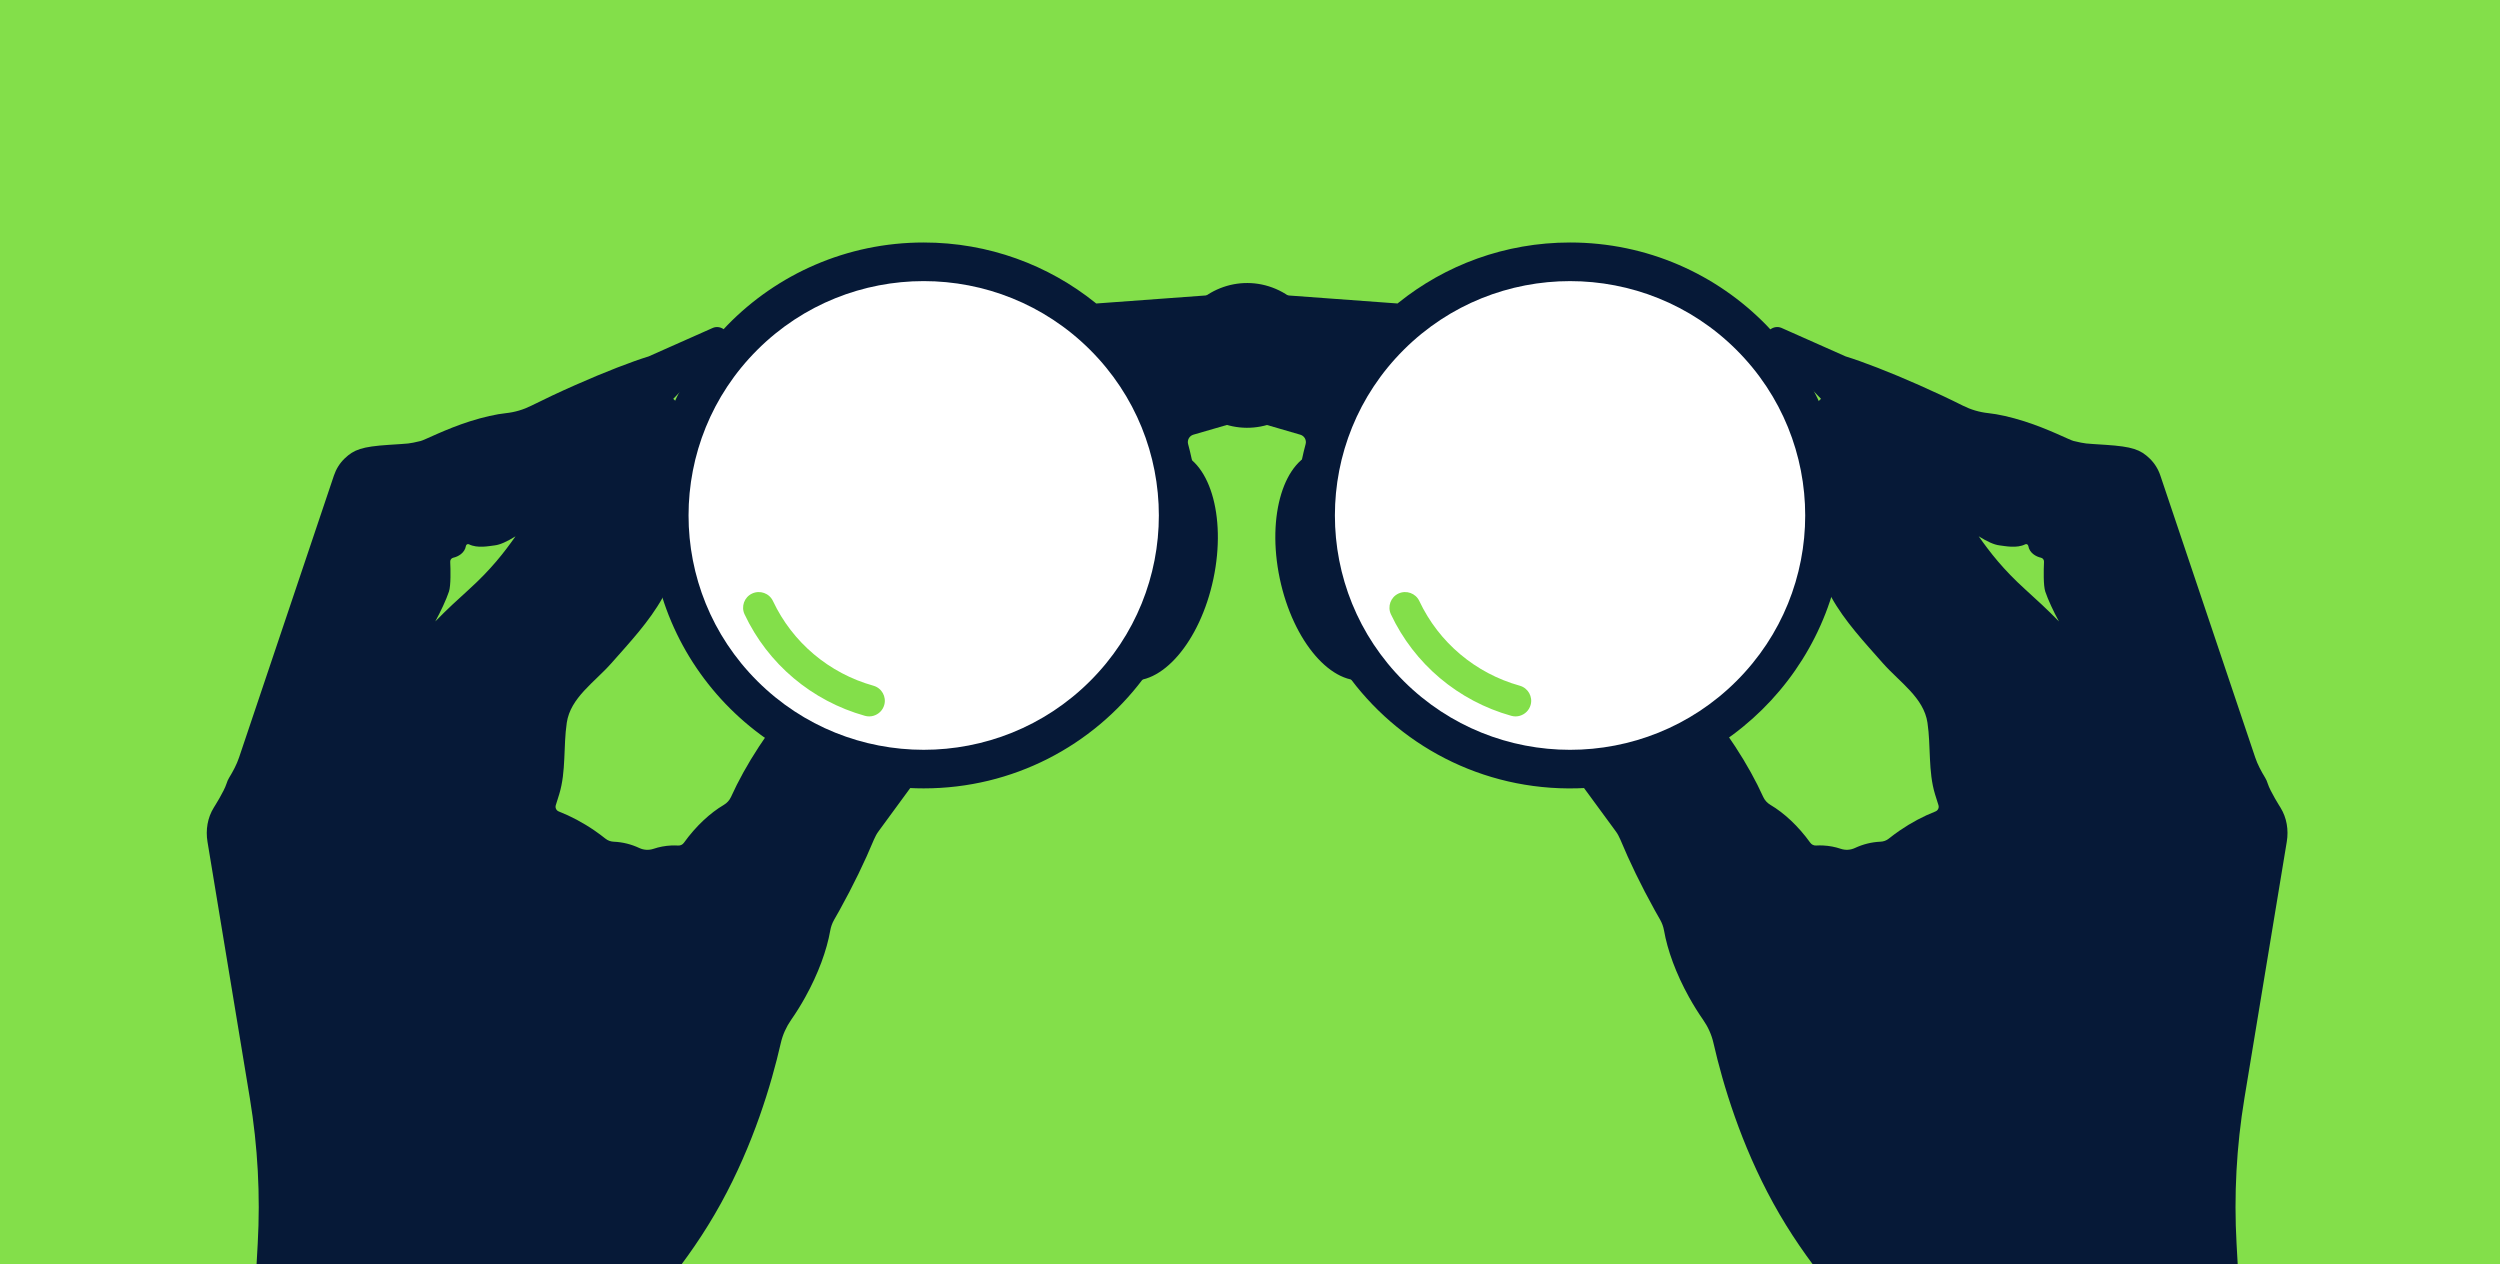 <svg width="433" height="219" viewBox="0 0 433 219" fill="none" xmlns="http://www.w3.org/2000/svg">
<rect x="0" y="0" width="433" height="219" fill="#808080" stroke="none"/>
<g clip-path="url(#clip0_4234_20141)">
<rect width="433" height="219" fill="#83DF4A"/>
<g clip-path="url(#clip1_4234_20141)">
<path d="M166.191 105.447C161.077 101.718 153.896 102.831 150.158 107.935L145.019 114.942C144.725 115.107 144.424 115.287 144.116 115.489C144.086 115.508 144.056 115.526 144.026 115.553C142.687 116.426 141.228 117.621 139.732 119.071C139.706 119.097 139.676 119.124 139.649 119.15C138.657 120.124 137.645 121.207 136.626 122.395C136.604 122.421 136.581 122.447 136.559 122.477C135.201 124.059 133.855 125.805 132.543 127.701C132.52 127.731 132.501 127.765 132.483 127.795C132.483 127.795 132.483 127.798 132.479 127.798C132.133 128.293 131.791 128.795 131.452 129.316C129.493 132.306 127.858 135.274 126.602 138.05C126.339 138.62 125.906 139.085 125.365 139.407C123.007 140.797 120.548 143.06 118.454 145.968C118.229 146.287 117.856 146.47 117.469 146.448C117.07 146.425 116.668 146.422 116.258 146.44C115.187 146.489 114.149 146.691 113.168 147.021C112.367 147.287 111.498 147.235 110.735 146.879C109.359 146.234 107.87 145.852 106.313 145.785C105.779 145.766 105.268 145.582 104.858 145.249C104.26 144.773 103.636 144.308 102.989 143.862C100.97 142.476 98.872 141.367 96.774 140.542C96.342 140.374 96.12 139.89 96.266 139.448C96.477 138.826 96.665 138.204 96.86 137.552C98.067 133.576 97.556 129.29 98.165 125.179C98.804 120.84 102.974 118.168 105.881 114.878C109.099 111.236 112.434 107.676 114.747 103.551C114.751 103.551 114.751 103.547 114.751 103.547C114.792 103.479 114.837 103.404 114.875 103.333C115.743 101.752 116.461 100.088 116.961 98.301C118.236 93.767 116.585 88.907 114.281 84.789C114.126 84.507 113.961 84.23 113.795 83.953L117.819 77.369C117.905 77.234 117.988 77.103 118.063 76.968C119.526 74.394 118.89 71.449 117.067 69.526C117.025 69.481 116.984 69.436 116.939 69.395C116.834 69.287 116.725 69.182 116.608 69.081C116.939 68.747 117.258 68.421 117.571 68.088H117.574L117.578 68.08C117.721 67.934 117.856 67.791 117.992 67.642C117.992 67.642 117.992 67.642 117.995 67.642C118.398 67.214 118.793 66.787 119.169 66.371C119.962 65.495 120.691 64.663 121.346 63.924C121.831 63.374 122.045 62.695 122.015 62.028L125.143 60.455C126.155 59.949 126.516 58.667 125.929 57.663C125.797 57.442 125.632 57.247 125.444 57.097C125.406 57.067 125.369 57.041 125.331 57.015C125.331 57.011 125.327 57.011 125.327 57.011C124.79 56.636 124.102 56.531 123.477 56.786L112.333 61.736C109.441 62.62 104.79 64.415 99.635 66.694C96.838 67.93 94.247 69.152 92.044 70.257C90.664 70.95 89.175 71.396 87.637 71.557C85.975 71.73 83.764 72.221 81.388 72.974C77.207 74.3 73.5 76.234 72.875 76.376C70.593 76.901 71.191 76.788 67.288 77.051C62.697 77.358 61.295 77.868 59.693 79.408C58.843 80.225 58.211 81.244 57.835 82.364L41.408 131.186C40.991 132.434 40.359 133.595 39.675 134.723C39.494 135.015 39.347 135.356 39.231 135.731C38.802 137.091 37.103 139.752 37.028 139.879C35.937 141.637 35.599 143.754 35.937 145.792L43.277 190.233C44.649 198.559 45.108 207.013 44.634 215.44L43.995 226.888C43.829 229.848 43.111 232.745 41.874 235.439C40.882 237.091 37.17 245.17 33.527 253.238C31.515 257.689 29.519 260.271 28.007 263.644V280.004H81.392L100.936 240.31C102.41 237.316 104.339 234.569 106.667 232.168C111.791 226.865 119.108 218.903 124.887 208.381C130.464 198.237 133.584 187.891 135.235 180.656C135.562 179.213 136.179 177.86 137.021 176.646C137.867 175.432 138.687 174.121 139.461 172.727C141.736 168.631 143.206 164.565 143.797 161.178C143.913 160.515 144.142 159.885 144.473 159.301C144.782 158.765 145.086 158.221 145.395 157.674C147.767 153.399 149.779 149.232 151.369 145.406C151.587 144.885 151.858 144.391 152.196 143.937L157.648 136.495L157.656 136.484L162.563 129.796L162.57 129.784L168.695 121.432C172.436 116.332 171.32 109.175 166.199 105.45L166.191 105.447ZM81.208 102.104C79.331 103.805 77.369 105.593 75.387 107.635C76.286 106.012 77.312 103.813 77.76 102.453C78.102 101.418 78.042 98.687 77.978 97.296C77.963 96.963 78.181 96.667 78.504 96.596C79.354 96.409 80.497 95.786 80.7 94.55C80.745 94.31 81.004 94.164 81.223 94.273C82.708 95.014 84.693 94.576 85.682 94.46C86.644 94.347 87.825 93.793 89.288 92.89C87.302 95.712 85.054 98.615 81.208 102.104Z" fill="#061937"/>
<path d="M390.133 235.435C389.513 234.086 389.024 232.689 388.67 231.257C388.317 229.826 388.095 228.361 388.012 226.884L387.373 215.437C386.9 207.01 387.358 198.556 388.731 190.23L396.07 145.789C396.409 143.75 396.07 141.633 394.98 139.876C394.905 139.748 393.205 137.088 392.776 135.728C392.66 135.353 392.513 135.012 392.333 134.72C391.648 133.592 391.017 132.43 390.599 131.182L374.172 82.361C373.796 81.24 373.164 80.221 372.314 79.404C370.713 77.864 369.31 77.355 364.719 77.047C360.816 76.785 361.414 76.897 359.132 76.373C358.508 76.23 354.8 74.297 350.619 72.97C348.243 72.217 346.032 71.726 344.37 71.554C342.832 71.393 341.343 70.947 339.963 70.254C337.76 69.148 335.169 67.927 332.372 66.69C327.217 64.412 322.566 62.617 319.675 61.733L308.53 56.783C307.887 56.52 307.173 56.637 306.635 57.045C306.609 57.06 306.586 57.075 306.563 57.094C306.375 57.244 306.21 57.438 306.078 57.66C305.492 58.664 305.853 59.945 306.864 60.451L309.993 62.025C309.962 62.692 310.177 63.37 310.662 63.921C311.316 64.659 312.045 65.491 312.839 66.368C313.215 66.784 313.61 67.211 314.012 67.638C314.016 67.638 314.016 67.638 314.016 67.638C314.095 67.721 314.17 67.807 314.249 67.885C314.621 68.283 315.005 68.68 315.399 69.077C315.264 69.197 315.129 69.321 315.008 69.448C314.982 69.474 314.959 69.501 314.937 69.523C313.113 71.445 312.478 74.391 313.941 76.965C314.016 77.1 314.098 77.231 314.185 77.366L318.208 83.95C318.043 84.227 317.877 84.504 317.723 84.785C315.418 88.903 313.768 93.763 315.042 98.297C315.542 100.085 316.26 101.748 317.129 103.33L317.174 103.408L317.178 103.412C319.498 107.594 322.871 111.188 326.123 114.875C329.029 118.165 333.199 120.836 333.838 125.176C334.448 129.286 333.936 133.573 335.143 137.549C335.339 138.201 335.527 138.823 335.737 139.445C335.884 139.887 335.662 140.37 335.23 140.539C333.132 141.363 331.033 142.472 329.014 143.859C328.368 144.305 327.743 144.769 327.146 145.245C326.736 145.579 326.224 145.762 325.69 145.781C324.134 145.849 322.645 146.231 321.269 146.875C320.505 147.231 319.637 147.284 318.836 147.018C317.855 146.688 316.817 146.486 315.745 146.437C315.335 146.418 314.933 146.422 314.535 146.444C314.147 146.467 313.775 146.283 313.549 145.969H313.546C311.451 143.057 308.992 140.794 306.635 139.404C306.093 139.081 305.661 138.617 305.398 138.047C304.142 135.27 302.506 132.303 300.547 129.312C300.194 128.769 299.837 128.241 299.472 127.72C299.468 127.712 299.461 127.705 299.457 127.697C298.137 125.786 296.776 124.025 295.415 122.44C295.4 122.425 295.389 122.407 295.374 122.392C294.328 121.174 293.291 120.061 292.268 119.068C290.734 117.584 289.249 116.366 287.884 115.486C287.575 115.283 287.275 115.103 286.981 114.938L281.841 107.931C278.104 102.828 270.922 101.715 265.809 105.443C261.676 108.448 260.154 113.691 261.684 118.277C262.045 119.383 262.59 120.436 263.312 121.425L264.557 123.126H264.56L269.441 129.781L269.445 129.788L274.351 136.477V136.485L279.811 143.93C280.149 144.384 280.42 144.878 280.638 145.399C282.229 149.225 284.24 153.392 286.613 157.667C286.921 158.214 287.226 158.758 287.534 159.293C287.865 159.878 288.094 160.507 288.211 161.171C288.801 164.558 290.271 168.624 292.546 172.719C293.321 174.113 294.14 175.425 294.986 176.639C295.829 177.853 296.445 179.206 296.772 180.648C298.423 187.884 301.544 198.23 307.12 208.374C312.899 218.896 320.216 226.858 325.341 232.16C327.668 234.562 329.597 237.309 331.071 240.303L350.616 279.997H404V263.258C399.755 253.781 391.678 237.998 390.133 235.432V235.435ZM350.792 102.104C346.946 98.616 344.697 95.712 342.712 92.89C344.175 93.793 345.355 94.348 346.318 94.46C347.307 94.576 349.292 95.015 350.777 94.273C350.995 94.164 351.255 94.31 351.3 94.55C351.503 95.787 352.646 96.409 353.496 96.596C353.819 96.667 354.037 96.963 354.022 97.297C353.958 98.687 353.898 101.419 354.24 102.453C354.688 103.813 355.714 106.013 356.613 107.635C354.631 105.593 352.669 103.806 350.792 102.104Z" fill="#061937"/>
<path d="M210.165 100.235C212.466 89.304 209.439 79.42 203.403 78.158C197.367 76.895 190.608 84.734 188.306 95.665C186.005 106.596 189.032 116.48 195.068 117.742C201.104 119.005 207.863 111.166 210.165 100.235Z" fill="#061937"/>
<path d="M236.753 117.721C242.789 116.459 245.817 106.575 243.515 95.644C241.214 84.713 234.455 76.874 228.419 78.136C222.383 79.399 219.355 89.283 221.657 100.214C223.958 111.145 230.717 118.983 236.753 117.721Z" fill="#061937"/>
<path d="M319.066 83.878C317.851 73.229 313.084 63.655 305.977 56.359C297.355 47.501 285.29 42 271.934 42C260.665 42 250.314 45.916 242.177 52.462C242.136 52.496 242.099 52.529 242.057 52.563L223.043 51.166L221.136 51.027L215.959 50.648L210.778 51.031L189.861 52.567C189.804 52.522 189.748 52.473 189.692 52.425C181.566 45.901 171.23 42 159.984 42C146.658 42 134.608 47.482 125.997 56.307C118.861 63.599 114.078 73.176 112.856 83.837C112.653 85.624 112.544 87.438 112.544 89.274C112.544 115.384 133.788 136.548 159.98 136.548C175.479 136.548 189.24 129.144 197.892 117.689C203.874 109.778 207.42 99.938 207.42 89.274C207.42 85.999 207.085 82.806 206.454 79.719C206.341 79.194 206.228 78.67 206.097 78.153C206.006 77.759 205.905 77.362 205.796 76.976C205.792 76.961 205.788 76.942 205.781 76.927C205.589 76.223 205.991 75.492 206.694 75.286L215.955 72.599L219.452 73.615H219.46L225.216 75.29C225.915 75.492 226.322 76.215 226.134 76.916C226.134 76.923 226.134 76.927 226.13 76.935C226.017 77.358 225.908 77.781 225.806 78.201C225.694 78.67 225.585 79.138 225.491 79.61C224.836 82.731 224.494 85.965 224.494 89.278C224.494 99.957 228.044 109.805 234.037 117.722C243.204 129.837 258.097 137.414 274.698 136.477C300.081 135.042 319.912 113.541 319.359 88.21C319.325 86.748 319.227 85.302 319.066 83.882V83.878Z" fill="#061937"/>
<path d="M227.565 66.5C230.305 60.139 227.351 52.769 220.968 50.039C214.585 47.308 207.19 50.252 204.45 56.613C201.71 62.974 204.664 70.344 211.047 73.075C217.43 75.805 224.825 72.862 227.565 66.5Z" fill="#061937"/>
<path d="M217.431 71.23C222.799 70.453 226.518 65.487 225.739 60.137C224.96 54.788 219.977 51.081 214.609 51.858C209.241 52.634 205.521 57.6 206.301 62.95C207.08 68.299 212.063 72.006 217.431 71.23Z" fill="#061937"/>
<path d="M223.78 61.121C224.024 65.393 220.749 69.05 216.463 69.294C212.177 69.537 208.507 66.273 208.262 62.002C208.018 57.73 211.293 54.073 215.579 53.829C219.866 53.586 223.535 56.849 223.78 61.121Z" fill="#061937"/>
<path d="M188.785 117.978C204.69 102.127 204.69 76.427 188.785 60.577C172.879 44.725 147.091 44.725 131.186 60.577C115.281 76.428 115.281 102.127 131.186 117.978C147.091 133.829 172.879 133.829 188.785 117.978Z" fill="white"/>
<path d="M151.302 123.972C150.828 124.111 150.313 124.122 149.805 123.98C140.601 121.402 133.002 114.998 128.96 106.402C128.324 105.049 128.907 103.434 130.264 102.801C131.626 102.168 133.242 102.749 133.878 104.101C137.251 111.27 143.59 116.613 151.272 118.764C152.715 119.169 153.558 120.664 153.152 122.103C152.888 123.036 152.166 123.718 151.298 123.969L151.302 123.972Z" fill="#83DF4A"/>
<path d="M300.732 117.98C316.638 102.129 316.638 76.43 300.732 60.578C284.827 44.727 259.039 44.727 243.134 60.578C227.228 76.43 227.228 102.129 243.134 117.98C259.039 133.831 284.827 133.831 300.732 117.98Z" fill="white"/>
<path d="M263.252 123.972C262.778 124.111 262.263 124.122 261.755 123.98C252.551 121.402 244.952 114.998 240.91 106.402C240.274 105.049 240.857 103.434 242.215 102.801C243.576 102.168 245.193 102.749 245.828 104.101C249.201 111.27 255.54 116.613 263.222 118.764C264.666 119.169 265.508 120.664 265.102 122.103C264.839 123.036 264.117 123.718 263.248 123.969L263.252 123.972Z" fill="#83DF4A"/>
</g>
</g>
<defs>
<clipPath id="clip0_4234_20141">
<rect width="433" height="219" fill="white"/>
</clipPath>
<clipPath id="clip1_4234_20141">
<rect width="376" height="238" fill="white" transform="translate(28 42)"/>
</clipPath>
</defs>
</svg>
